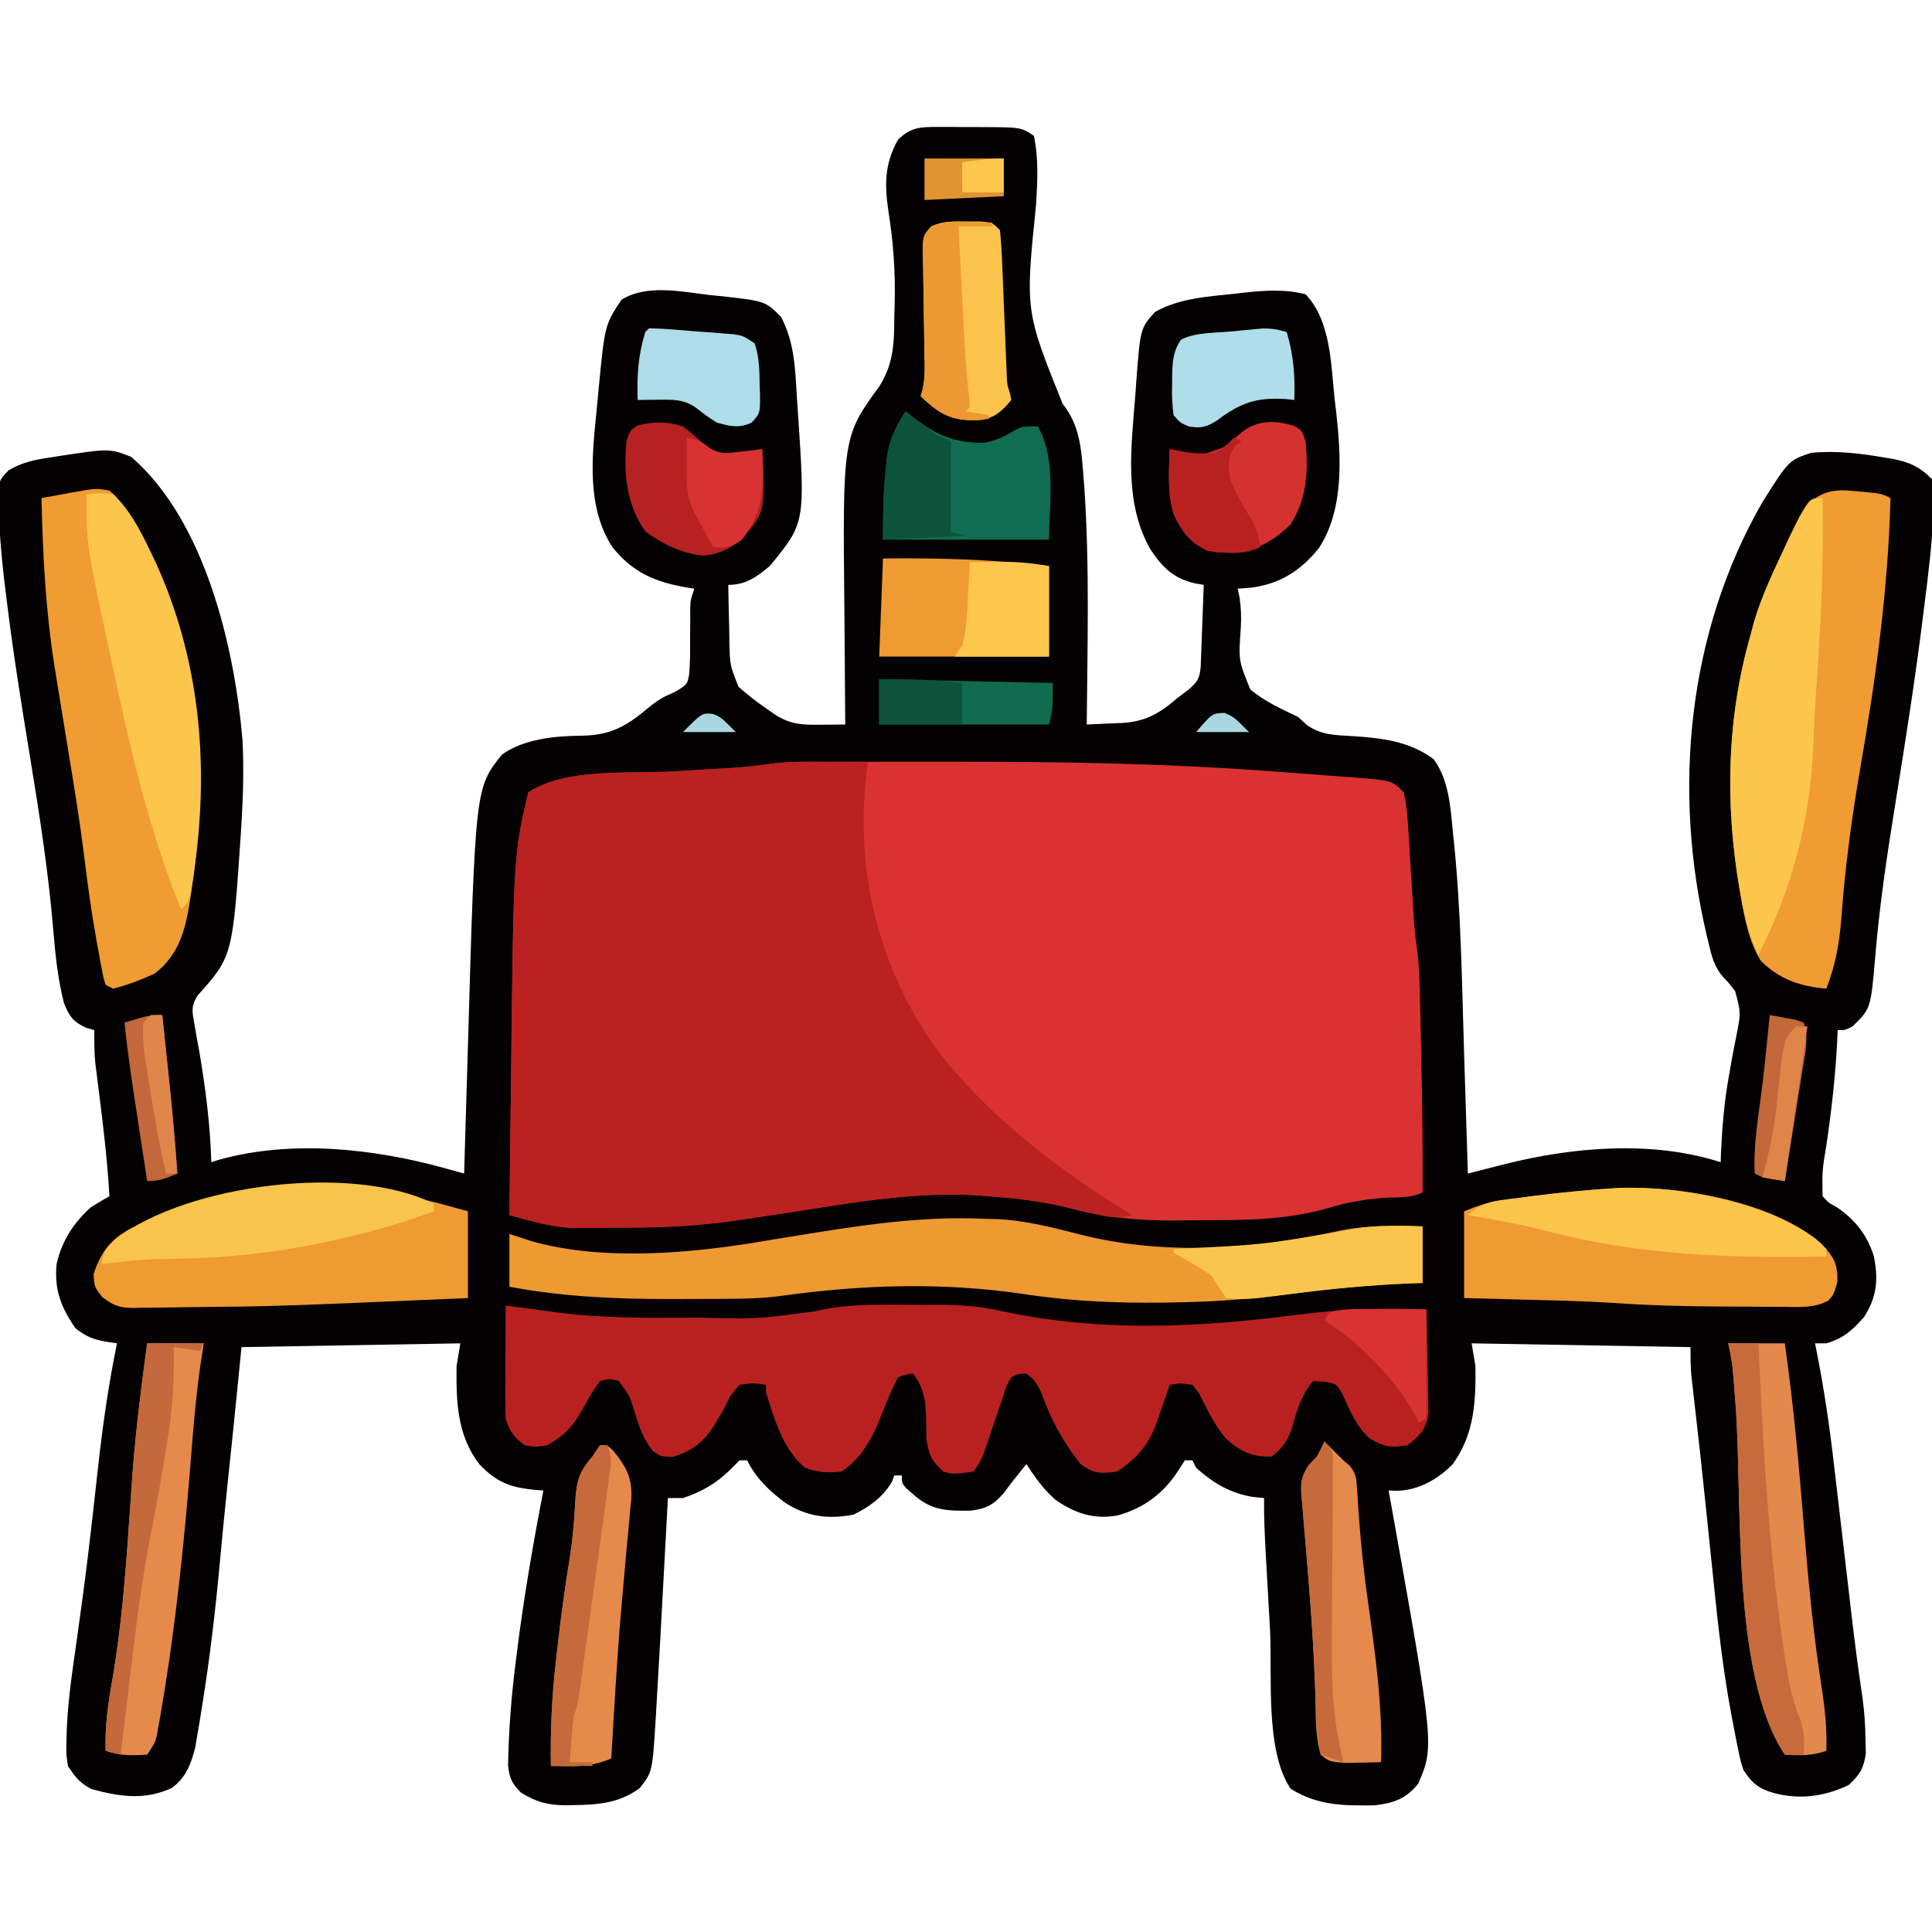 <svg xmlns="http://www.w3.org/2000/svg" width="512" height="512"><path d="M0 0 C1.282 0.001 2.564 0.001 3.885 0.002 C4.881 0.014 4.881 0.014 5.898 0.027 C7.931 0.051 9.962 0.048 11.994 0.041 C21.971 0.096 21.971 0.096 25.371 2.363 C26.636 8.52 26.318 14.435 25.934 20.676 C23.065 48.726 23.065 48.726 32.996 73.426 C37.608 79.13 37.938 85.541 38.496 92.613 C38.581 93.679 38.666 94.744 38.753 95.841 C40.145 116.62 39.534 137.551 39.371 158.363 C41.766 158.271 44.157 158.16 46.551 158.039 C47.223 158.015 47.896 157.991 48.589 157.966 C54.939 157.619 58.671 155.422 63.371 151.363 C64.361 150.621 65.351 149.878 66.371 149.113 C68.773 147.011 69.309 146.104 69.576 142.933 C69.613 141.938 69.65 140.943 69.688 139.918 C69.729 138.842 69.771 137.765 69.814 136.656 C69.873 134.964 69.873 134.964 69.934 133.238 C69.977 132.103 70.02 130.967 70.064 129.797 C70.171 126.986 70.273 124.175 70.371 121.363 C69.607 121.228 68.842 121.093 68.055 120.953 C62.323 119.693 59.212 116.529 56.121 111.738 C49.156 99.266 51.176 84.781 52.246 71.051 C52.325 69.923 52.403 68.796 52.484 67.635 C53.574 53.378 53.574 53.378 57.434 49.051 C63.816 45.385 71.65 44.936 78.871 44.176 C79.661 44.081 80.451 43.986 81.266 43.889 C86.614 43.315 92.12 42.968 97.371 44.363 C104.08 51.417 104.064 62.85 105.059 72.051 C105.201 73.241 105.343 74.432 105.49 75.658 C106.766 87.329 107.614 101.339 100.898 111.617 C96.007 117.668 90.61 121.09 82.871 122.113 C81.139 122.237 81.139 122.237 79.371 122.363 C79.628 123.56 79.628 123.56 79.891 124.781 C80.276 127.654 80.353 129.936 80.195 132.789 C79.582 141.386 79.582 141.386 82.708 149.056 C86.511 152.27 90.912 154.218 95.371 156.363 C96.155 157.075 96.939 157.786 97.746 158.52 C101.537 161.182 105.082 161.159 109.621 161.426 C117.448 161.931 124.863 162.751 131.309 167.551 C135.421 173.158 135.772 180.473 136.434 187.238 C136.551 188.317 136.551 188.317 136.67 189.418 C138.567 207.981 138.791 226.702 139.367 245.34 C139.479 248.961 139.594 252.582 139.709 256.203 C139.932 263.256 140.152 270.31 140.371 277.363 C141.444 277.089 142.517 276.815 143.623 276.532 C145.058 276.168 146.494 275.805 147.93 275.441 C148.634 275.261 149.338 275.081 150.063 274.895 C168.252 270.304 189.279 268.529 207.371 274.363 C207.397 273.522 207.423 272.68 207.449 271.812 C207.762 264.957 208.324 258.336 209.539 251.57 C209.746 250.383 209.952 249.195 210.165 247.972 C210.589 245.595 211.042 243.223 211.526 240.858 C212.735 234.804 212.735 234.804 211.208 229.028 C209.638 226.991 209.638 226.991 207.905 225.139 C205.561 222.425 204.941 219.557 204.121 216.113 C203.887 215.144 203.887 215.144 203.647 214.155 C194.591 175.741 198.554 134.184 218.316 99.629 C225.413 88.349 225.413 88.349 231.371 86.363 C237.919 85.741 244.302 86.493 250.746 87.613 C251.424 87.723 252.101 87.832 252.8 87.944 C257.347 88.803 260.134 90.062 263.371 93.363 C263.93 96.394 263.93 96.394 263.809 99.973 C263.789 100.629 263.769 101.285 263.749 101.96 C263.427 110.22 262.416 118.42 261.371 126.613 C261.211 127.904 261.211 127.904 261.048 129.221 C258.985 145.866 256.388 162.42 253.713 178.976 C251.492 192.725 249.424 206.412 248.294 220.3 C247.136 233.682 247.136 233.682 242.309 238.363 C240.371 239.363 240.371 239.363 238.371 239.363 C238.334 240.263 238.296 241.163 238.258 242.09 C237.781 251.422 236.761 260.579 235.387 269.823 C234.266 276.576 234.266 276.576 234.371 283.363 C235.908 285.082 235.908 285.082 238.059 286.238 C242.97 289.547 246.232 293.65 247.984 299.363 C249.173 305.512 248.778 310.077 245.371 315.363 C242.341 318.872 239.852 321.066 235.371 322.363 C234.381 322.363 233.391 322.363 232.371 322.363 C232.662 323.822 232.662 323.822 232.958 325.31 C234.826 334.867 236.237 344.413 237.344 354.09 C237.514 355.536 237.684 356.981 237.855 358.427 C238.297 362.186 238.734 365.945 239.169 369.705 C239.866 375.724 240.574 381.743 241.281 387.762 C241.523 389.832 241.763 391.902 242.002 393.972 C242.876 401.47 243.853 408.941 244.965 416.408 C245.474 420.115 245.705 423.683 245.746 427.426 C245.774 428.634 245.803 429.841 245.832 431.086 C245.275 435.046 244.242 436.616 241.371 439.363 C234.617 442.678 227.27 443.479 220.121 441.113 C216.729 439.892 215.338 438.369 213.371 435.363 C212.619 433.027 212.619 433.027 212.09 430.418 C211.789 428.947 211.789 428.947 211.482 427.446 C211.28 426.388 211.079 425.329 210.871 424.238 C210.655 423.128 210.44 422.018 210.217 420.874 C207.948 408.772 206.604 396.607 205.371 384.363 C205.124 381.984 204.877 379.605 204.629 377.227 C204.25 373.586 203.873 369.945 203.502 366.304 C202.503 356.503 201.42 346.714 200.285 336.928 C200.165 335.875 200.045 334.823 199.922 333.738 C199.815 332.818 199.709 331.897 199.599 330.949 C199.377 328.429 199.371 325.893 199.371 323.363 C180.231 323.033 161.091 322.703 141.371 322.363 C141.701 324.343 142.031 326.323 142.371 328.363 C142.51 337.822 142.093 346.427 136.371 354.363 C132.463 358.374 127.346 361.278 121.652 361.441 C120.9 361.416 120.147 361.39 119.371 361.363 C119.537 362.287 119.703 363.211 119.874 364.164 C131.494 429.107 131.494 429.107 127.223 439.031 C124.003 443.086 120.706 444.208 115.637 444.797 C114.298 444.82 112.959 444.82 111.621 444.801 C110.921 444.795 110.221 444.79 109.5 444.784 C103.672 444.615 98.354 443.561 93.371 440.363 C86.531 430.103 88.589 410.213 87.938 398.269 C87.745 394.71 87.543 391.152 87.34 387.594 C87.212 385.316 87.084 383.039 86.957 380.762 C86.898 379.705 86.838 378.649 86.777 377.561 C86.52 372.822 86.295 368.111 86.371 363.363 C85.34 363.26 84.309 363.157 83.246 363.051 C77.198 361.978 72.941 359.411 68.371 355.363 C68.041 354.703 67.711 354.043 67.371 353.363 C66.711 353.363 66.051 353.363 65.371 353.363 C64.814 354.23 64.257 355.096 63.684 355.988 C59.753 362.101 54.632 365.971 47.629 367.953 C41.325 369.098 36.526 367.505 31.27 363.973 C28.031 361.228 25.686 357.897 23.371 354.363 C22.794 355.085 22.216 355.807 21.621 356.551 C20.879 357.479 20.136 358.407 19.371 359.363 C18.711 360.25 18.051 361.137 17.371 362.051 C14.663 365.182 12.688 366.206 8.566 366.699 C2.307 366.779 -1.753 366.739 -6.629 362.363 C-7.248 361.827 -7.866 361.291 -8.504 360.738 C-9.629 359.363 -9.629 359.363 -9.629 357.363 C-10.289 357.363 -10.949 357.363 -11.629 357.363 C-11.835 357.92 -12.041 358.477 -12.254 359.051 C-14.71 363.182 -18.166 365.632 -22.379 367.738 C-29.081 369.027 -34.63 368.366 -40.441 364.676 C-44.69 361.555 -48.244 358.134 -50.629 353.363 C-51.289 353.363 -51.949 353.363 -52.629 353.363 C-53.392 354.126 -54.155 354.89 -54.941 355.676 C-58.682 359.417 -62.617 361.693 -67.629 363.363 C-68.949 363.363 -70.269 363.363 -71.629 363.363 C-71.704 364.801 -71.704 364.801 -71.781 366.268 C-72.333 376.8 -72.903 387.331 -73.49 397.861 C-73.58 399.489 -73.67 401.117 -73.76 402.744 C-74 407.079 -74.248 411.414 -74.51 415.748 C-74.627 417.698 -74.735 419.649 -74.843 421.6 C-75.731 435.925 -75.731 435.925 -79.055 440.195 C-84.516 444.247 -90.156 444.664 -96.754 444.738 C-97.435 444.752 -98.116 444.766 -98.817 444.78 C-103.485 444.737 -106.703 443.878 -110.629 441.363 C-112.996 438.946 -113.597 437.646 -113.981 434.243 C-113.83 424.973 -113.124 415.879 -111.941 406.676 C-111.855 405.977 -111.768 405.278 -111.679 404.558 C-109.878 390.059 -107.401 375.708 -104.629 361.363 C-105.229 361.319 -105.83 361.275 -106.448 361.23 C-113.124 360.637 -116.951 359.327 -121.629 354.363 C-127.514 346.667 -127.765 337.688 -127.629 328.363 C-127.299 326.383 -126.969 324.403 -126.629 322.363 C-155.339 322.858 -155.339 322.858 -184.629 323.363 C-185.289 329.963 -185.949 336.563 -186.629 343.363 C-187.232 349.217 -187.839 355.071 -188.454 360.924 C-189.112 367.225 -189.743 373.526 -190.312 379.836 C-191.511 392.921 -193.015 405.897 -195.129 418.863 C-195.33 420.128 -195.532 421.392 -195.74 422.695 C-195.94 423.875 -196.141 425.054 -196.348 426.27 C-196.61 427.821 -196.61 427.821 -196.877 429.404 C-198.008 433.856 -199.331 437.398 -203.066 440.176 C-210.282 443.52 -216.803 442.526 -224.297 440.508 C-227.432 438.969 -228.709 437.276 -230.629 434.363 C-231.096 431.2 -231.096 431.2 -231.016 427.629 C-230.994 426.65 -230.994 426.65 -230.972 425.651 C-230.737 418.527 -229.794 411.494 -228.778 404.447 C-228.184 400.331 -227.624 396.21 -227.062 392.09 C-226.944 391.227 -226.826 390.364 -226.704 389.474 C-225.819 382.954 -225.032 376.425 -224.289 369.887 C-224.181 368.933 -224.072 367.98 -223.96 366.997 C-223.537 363.258 -223.117 359.519 -222.707 355.779 C-221.475 344.527 -219.904 333.455 -217.629 322.363 C-219.033 322.151 -219.033 322.151 -220.465 321.934 C-223.985 321.299 -225.824 320.578 -228.629 318.363 C-232.488 312.781 -234.276 308.153 -233.629 301.363 C-232.272 295.302 -229.209 290.532 -224.629 286.363 C-222.985 285.327 -221.322 284.319 -219.629 283.363 C-220.194 273.562 -221.371 263.858 -222.613 254.123 C-222.743 253.08 -222.873 252.036 -223.008 250.961 C-223.127 250.028 -223.246 249.095 -223.369 248.133 C-223.645 245.195 -223.672 242.313 -223.629 239.363 C-224.392 239.136 -225.155 238.91 -225.941 238.676 C-229.388 236.992 -230.091 235.878 -231.629 232.363 C-233.244 226.099 -233.935 219.793 -234.465 213.36 C-235.737 197.978 -238.055 182.837 -240.566 167.613 C-242.997 152.827 -245.361 138.057 -247.129 123.176 C-247.289 121.874 -247.448 120.571 -247.613 119.229 C-248.331 112.896 -248.838 106.558 -249.035 100.188 C-249.08 98.975 -249.124 97.763 -249.17 96.514 C-248.629 93.363 -248.629 93.363 -246.344 91.002 C-242.847 88.891 -239.421 88.209 -235.441 87.613 C-234.688 87.493 -233.934 87.372 -233.157 87.248 C-219.647 85.197 -219.647 85.197 -213.879 87.426 C-194.191 104.38 -186.385 138.225 -184.343 162.801 C-184.004 170.009 -184.184 177.164 -184.629 184.363 C-184.681 185.237 -184.733 186.111 -184.787 187.011 C-186.988 219.802 -186.988 219.802 -196.284 230.218 C-198.096 233.109 -197.69 234.558 -197.082 237.879 C-196.897 238.959 -196.711 240.038 -196.521 241.151 C-196.309 242.293 -196.097 243.436 -195.879 244.613 C-194.176 254.567 -192.934 264.268 -192.629 274.363 C-191.957 274.147 -191.286 273.93 -190.594 273.707 C-171.476 268.379 -149.77 270.688 -130.839 275.923 C-129.86 276.192 -128.881 276.462 -127.872 276.74 C-127.132 276.946 -126.392 277.152 -125.629 277.363 C-125.608 276.649 -125.588 275.934 -125.566 275.198 C-125.367 268.319 -125.162 261.441 -124.95 254.563 C-124.842 251.03 -124.736 247.498 -124.634 243.965 C-122.656 175.147 -122.656 175.147 -115.629 166.363 C-109.876 162.192 -101.578 161.399 -94.605 161.336 C-86.671 161.242 -82.551 158.78 -76.516 153.688 C-74.077 151.724 -72.594 150.922 -69.828 149.762 C-66.482 147.765 -66.482 147.765 -65.996 145.037 C-65.748 142.105 -65.708 139.243 -65.754 136.301 C-65.739 134.31 -65.72 132.319 -65.699 130.328 C-65.707 129.448 -65.715 128.567 -65.723 127.66 C-65.629 125.363 -65.629 125.363 -64.629 122.363 C-65.27 122.265 -65.91 122.167 -66.57 122.066 C-74.949 120.618 -80.918 118.15 -86.344 111.336 C-93.134 100.913 -91.804 87.61 -90.587 75.838 C-90.379 73.801 -90.192 71.764 -90.008 69.725 C-88.359 52.509 -88.359 52.509 -83.941 45.801 C-77.177 41.596 -67.974 43.681 -60.504 44.551 C-58.773 44.722 -58.773 44.722 -57.008 44.896 C-45.818 46.168 -45.818 46.168 -41.629 50.363 C-38.059 57.132 -37.892 64.201 -37.441 71.738 C-37.36 72.906 -37.278 74.074 -37.193 75.277 C-35.217 104.912 -35.217 104.912 -44.629 116.363 C-48.113 119.288 -51.013 121.363 -55.629 121.363 C-55.577 125.26 -55.482 129.155 -55.379 133.051 C-55.365 134.154 -55.351 135.256 -55.336 136.393 C-55.198 142.673 -55.198 142.673 -52.898 148.398 C-50.525 150.453 -48.162 152.344 -45.566 154.113 C-44.709 154.706 -43.852 155.299 -42.969 155.91 C-38.876 158.452 -35.667 158.473 -30.941 158.426 C-29.762 158.417 -28.582 158.408 -27.367 158.398 C-26.464 158.387 -25.56 158.375 -24.629 158.363 C-24.639 157.4 -24.639 157.4 -24.649 156.417 C-24.716 149.617 -24.761 142.818 -24.794 136.018 C-24.809 133.494 -24.829 130.97 -24.855 128.446 C-25.324 82.135 -25.324 82.135 -15.504 68.613 C-11.802 62.647 -11.666 57.258 -11.629 50.363 C-11.593 48.991 -11.555 47.618 -11.516 46.246 C-11.344 38.141 -11.894 30.479 -13.172 22.453 C-14.237 15.251 -14.233 9.799 -10.629 3.363 C-7.277 0.056 -4.608 -0.012 0 0 Z " fill="#030101" transform="translate(248.629,33.637)"></path><path d="M0 0 C0.712 -0.002 1.424 -0.004 2.157 -0.005 C4.508 -0.01 6.859 -0.007 9.209 -0.003 C10.875 -0.004 12.541 -0.005 14.207 -0.006 C17.713 -0.008 21.219 -0.006 24.726 -0.001 C29.12 0.005 33.515 0.001 37.909 -0.004 C67.165 -0.038 96.323 0.443 125.504 2.749 C128.867 3.012 132.231 3.252 135.596 3.493 C137.763 3.659 139.929 3.827 142.096 3.997 C143.088 4.065 144.081 4.134 145.104 4.205 C154.583 4.994 154.583 4.994 157.651 8.129 C158.305 11.072 158.623 13.515 158.76 16.489 C158.846 17.723 158.846 17.723 158.933 18.982 C159.111 21.613 159.257 24.246 159.401 26.879 C159.566 29.498 159.738 32.116 159.911 34.734 C160.016 36.362 160.115 37.991 160.208 39.62 C160.405 42.98 160.668 46.245 161.167 49.578 C161.77 54.009 161.882 58.374 161.967 62.84 C161.988 63.767 162.009 64.693 162.03 65.648 C162.073 67.606 162.114 69.564 162.153 71.522 C162.212 74.461 162.278 77.398 162.344 80.336 C162.59 91.602 162.71 102.861 162.651 114.129 C159.725 115.592 156.972 115.365 153.713 115.504 C148.038 115.808 142.893 116.675 137.457 118.33 C126.822 121.361 116.132 121.502 105.162 121.5 C102.485 121.504 99.81 121.541 97.133 121.579 C87.133 121.643 78.087 120.779 68.437 118.113 C61.598 116.336 54.685 115.624 47.651 115.129 C46.92 115.072 46.19 115.015 45.438 114.956 C28.005 113.771 10.797 116.993 -6.373 119.622 C-9.698 120.128 -13.023 120.631 -16.349 121.129 C-17.065 121.237 -17.78 121.345 -18.517 121.456 C-28.329 122.906 -37.952 123.474 -47.851 123.445 C-50.113 123.442 -52.373 123.466 -54.635 123.491 C-56.118 123.493 -57.601 123.494 -59.084 123.493 C-61.036 123.497 -61.036 123.497 -63.028 123.502 C-68.622 123.249 -73.977 121.61 -79.349 120.129 C-79.263 112.32 -79.168 104.511 -79.062 96.702 C-79.013 93.072 -78.967 89.442 -78.927 85.812 C-78.263 24.873 -78.263 24.873 -74.349 8.129 C-64.482 1.551 -47.428 3.24 -35.974 2.567 C-32.835 2.379 -29.697 2.189 -26.558 1.996 C-24.617 1.877 -22.676 1.761 -20.735 1.649 C-19.853 1.595 -18.971 1.542 -18.063 1.487 C-17.295 1.442 -16.527 1.396 -15.736 1.35 C-13.264 1.156 -13.264 1.156 -10.514 0.615 C-6.965 0.07 -3.591 0.002 0 0 Z " fill="#DA3232" transform="translate(214.349,201.871)"></path><path d="M0 0 C1.018 0.003 2.037 0.006 3.086 0.01 C4.133 0.018 5.179 0.027 6.258 0.035 C7.328 0.04 8.398 0.044 9.5 0.049 C12.128 0.061 14.755 0.077 17.383 0.098 C17.223 1.403 17.063 2.709 16.898 4.055 C13.944 30.863 21.171 57.821 37.941 79.16 C52.038 96.122 68.689 108.567 87.383 120.098 C83.13 121.397 79.882 120.409 75.695 119.285 C66.949 117.109 58.372 115.729 49.383 115.098 C48.653 115.04 47.922 114.983 47.17 114.924 C29.737 113.74 12.53 116.961 -4.641 119.59 C-7.966 120.096 -11.291 120.599 -14.617 121.098 C-15.332 121.205 -16.048 121.313 -16.784 121.424 C-26.597 122.874 -36.22 123.442 -46.119 123.413 C-48.38 123.41 -50.641 123.434 -52.902 123.459 C-54.385 123.461 -55.868 123.462 -57.352 123.461 C-59.304 123.465 -59.304 123.465 -61.296 123.47 C-66.889 123.217 -72.245 121.578 -77.617 120.098 C-77.531 112.288 -77.436 104.479 -77.33 96.67 C-77.281 93.04 -77.234 89.41 -77.195 85.78 C-76.531 24.841 -76.531 24.841 -72.617 8.098 C-62.75 1.52 -45.696 3.208 -34.242 2.535 C-31.103 2.347 -27.964 2.158 -24.826 1.964 C-22.885 1.845 -20.944 1.729 -19.003 1.617 C-12.627 1.23 -6.382 -0.036 0 0 Z " fill="#BB2121" transform="translate(212.617,201.902)"></path><path d="M0 0 C3.848 0.47 7.685 0.953 11.519 1.529 C21.993 3.037 32.292 3.277 42.865 3.206 C45.694 3.187 48.524 3.185 51.354 3.186 C66.783 3.563 66.783 3.563 81.97 1.5 C91.124 -0.755 101.319 -0.182 110.688 -0.188 C112.405 -0.206 112.405 -0.206 114.158 -0.225 C120.152 -0.235 125.664 0.133 131.508 1.459 C157.331 7.068 183.743 5.833 209.712 2.432 C221.184 0.953 232.442 0.551 244 1 C244.124 5.323 244.215 9.645 244.275 13.97 C244.3 15.44 244.334 16.909 244.377 18.378 C244.438 20.496 244.466 22.612 244.488 24.73 C244.514 26.003 244.541 27.276 244.568 28.587 C243.849 32.908 242.417 34.346 239 37 C234.678 37.786 232.719 37.426 228.938 35.188 C225.392 31.943 223.63 27.652 221.688 23.328 C220.142 20.676 220.142 20.676 216.812 20.172 C215.42 20.087 215.42 20.087 214 20 C210.624 23.979 209.586 28.185 208.16 33.125 C206.887 36.281 205.666 37.905 203 40 C197.712 40.2 194.534 38.54 190.754 35.098 C187.815 31.583 185.873 27.517 183.871 23.414 C183.254 22.617 182.636 21.821 182 21 C178.855 20.53 178.855 20.53 176 21 C175.625 22.097 175.25 23.194 174.863 24.324 C174.347 25.779 173.83 27.233 173.312 28.688 C173.068 29.409 172.824 30.13 172.572 30.873 C170.39 36.922 167.412 40.392 162 44 C157.789 44.546 155.8 44.61 152.375 42 C147.699 36.093 144.515 30.31 141.992 23.199 C140.929 20.842 140.123 19.488 138 18 C135.963 18.022 135.963 18.022 134 19 C132.738 21.127 132.738 21.127 131.93 23.805 C131.421 25.268 131.421 25.268 130.902 26.762 C130.394 28.303 130.394 28.303 129.875 29.875 C129.188 31.894 128.498 33.913 127.805 35.93 C127.505 36.829 127.206 37.729 126.898 38.656 C126 41 126 41 124 44 C118.482 44.712 118.482 44.712 116 44 C112.854 41.125 112.058 39.442 111.496 35.188 C111.458 33.792 111.439 32.396 111.438 31 C111.405 25.908 111.117 22.233 108 18 C106.045 18.245 106.045 18.245 104 19 C102.671 21.552 101.588 23.955 100.562 26.625 C97.913 33.395 95.258 39.828 89 44 C85.348 44.338 82.737 44.291 79.312 42.938 C73.469 38.042 71.206 30.074 69 23 C69 22.34 69 21.68 69 21 C65.671 20.483 65.671 20.483 62 21 C59.622 23.664 59.622 23.664 57.938 27.188 C54.319 33.675 51.814 37.882 44.375 40.062 C41 40 41 40 38.953 38.441 C36.527 35.409 35.568 32.563 34.375 28.875 C32.939 23.981 32.939 23.981 30 20 C27.584 19.312 27.584 19.312 25 20 C23.425 22.1 22.258 23.949 21.062 26.25 C18.319 31.321 16.103 34.208 11 37 C7.875 37.5 7.875 37.5 5 37 C2.152 34.768 1.15 33.45 0 30 C-0.084 27.716 -0.107 25.43 -0.098 23.145 C-0.096 22.483 -0.095 21.821 -0.093 21.14 C-0.088 19.031 -0.075 16.922 -0.062 14.812 C-0.057 13.381 -0.053 11.949 -0.049 10.518 C-0.038 7.012 -0.021 3.506 0 0 Z " fill="#B92121" transform="translate(134,346)"></path><path d="M0 0 C0.724 0.062 1.448 0.124 2.193 0.188 C7.408 0.673 7.408 0.673 9.812 1.875 C9.19 26.045 5.957 49.446 1.84 73.232 C-0.452 86.524 -2.227 99.742 -3.213 113.196 C-3.735 119.913 -4.743 125.583 -7.188 131.875 C-14.028 131.305 -19.629 129.433 -24.562 124.5 C-27.75 119.351 -28.733 113.648 -29.75 107.75 C-29.876 107.067 -30.001 106.384 -30.131 105.68 C-34.118 82.965 -33.588 60.009 -27.188 37.875 C-26.9 36.79 -26.613 35.704 -26.316 34.586 C-24.31 27.77 -21.236 21.369 -18.25 14.938 C-17.831 14.024 -17.412 13.111 -16.98 12.17 C-12.961 3.747 -10.073 -1.203 0 0 Z " fill="#F19B33" transform="translate(491.188,130.125)"></path><path d="M0 0 C5.057 4.39 8.113 10.355 10.938 16.312 C11.363 17.205 11.788 18.097 12.226 19.016 C24.466 45.921 26.156 73.832 22.188 102.75 C22.022 103.968 21.857 105.186 21.687 106.442 C20.417 114.963 19.177 122.467 12 128 C8.42 129.632 4.823 131.052 1 132 C0.34 131.67 -0.32 131.34 -1 131 C-1.547 129.324 -1.547 129.324 -1.965 127.117 C-2.123 126.293 -2.282 125.468 -2.445 124.619 C-2.607 123.714 -2.77 122.808 -2.938 121.875 C-3.113 120.926 -3.288 119.976 -3.469 118.998 C-4.799 111.598 -5.804 104.18 -6.715 96.719 C-7.798 88.069 -9.18 79.479 -10.598 70.88 C-11.744 63.922 -12.873 56.961 -14 50 C-14.181 48.881 -14.363 47.762 -14.549 46.608 C-16.907 31.764 -17.674 17.02 -18 2 C-16.246 1.678 -14.492 1.356 -12.738 1.035 C-11.762 0.856 -10.785 0.677 -9.779 0.492 C-3.507 -0.619 -3.507 -0.619 0 0 Z " fill="#F19B33" transform="translate(29,130)"></path><path d="M0 0 C1.018 0.021 2.037 0.041 3.086 0.062 C10.713 0.404 17.986 2.293 25.353 4.184 C45.717 9.357 68.464 8.397 88.922 4.199 C90.281 3.923 91.64 3.648 93 3.375 C93.656 3.242 94.312 3.109 94.987 2.972 C102.046 1.638 108.828 1.793 116 2 C116 6.95 116 11.9 116 17 C114.918 17.037 113.837 17.075 112.723 17.113 C103.188 17.501 93.781 18.305 84.312 19.5 C74.866 20.675 65.524 21.739 56 22 C54.461 22.049 54.461 22.049 52.891 22.099 C38.603 22.495 24.899 22.126 10.75 20 C-11.166 16.713 -32.775 17.42 -54.679 20.521 C-59.321 21.099 -63.924 21.179 -68.598 21.203 C-69.502 21.21 -70.406 21.217 -71.338 21.224 C-74.246 21.241 -77.154 21.247 -80.062 21.25 C-81.047 21.252 -82.032 21.255 -83.047 21.257 C-97.589 21.27 -111.671 20.699 -126 18 C-126 13.38 -126 8.76 -126 4 C-123.979 4.66 -121.957 5.32 -119.875 6 C-100.719 11.35 -76.797 9.083 -57.375 5.688 C-55.758 5.423 -54.141 5.16 -52.523 4.898 C-51.652 4.756 -50.78 4.614 -49.882 4.468 C-33.184 1.757 -16.946 -0.802 0 0 Z " fill="#EE9932" transform="translate(261,323)"></path><path d="M0 0 C1.704 0.176 1.704 0.176 3.443 0.356 C5.103 0.545 5.103 0.545 6.797 0.738 C7.775 0.848 8.753 0.958 9.761 1.072 C14.663 1.937 19.448 3.378 24.25 4.688 C24.25 12.277 24.25 19.867 24.25 27.688 C-26.855 29.89 -26.855 29.89 -49.605 30.097 C-51.361 30.116 -53.117 30.143 -54.872 30.179 C-57.301 30.226 -59.727 30.241 -62.156 30.246 C-63.21 30.275 -63.21 30.275 -64.286 30.305 C-68.097 30.27 -69.676 29.746 -72.713 27.364 C-74.75 24.688 -74.75 24.688 -74.938 21.312 C-73.081 15.644 -70.533 12.216 -65.246 9.312 C-62.119 7.951 -58.978 6.792 -55.75 5.688 C-54.792 5.359 -54.792 5.359 -53.815 5.023 C-35.375 -1.231 -19.294 -2.045 0 0 Z " fill="#F09A33" transform="translate(99.75,316.312)"></path><path d="M0 0 C16.198 -0.554 40.896 3.703 53.449 14.766 C56.72 18.225 57.822 19.97 57.738 24.82 C56.801 28.195 56.801 28.195 55.319 29.886 C51.473 31.886 47.838 31.584 43.566 31.523 C42.656 31.522 41.745 31.52 40.806 31.518 C38.873 31.511 36.94 31.497 35.006 31.477 C32.103 31.446 29.2 31.436 26.297 31.43 C16.747 31.39 7.272 31.118 -2.255 30.445 C-9.728 29.972 -17.214 29.824 -24.699 29.633 C-26.313 29.589 -27.926 29.546 -29.539 29.502 C-33.426 29.396 -37.312 29.296 -41.199 29.195 C-41.199 21.605 -41.199 14.015 -41.199 6.195 C-37.564 4.741 -35.236 3.897 -31.539 3.379 C-30.669 3.255 -29.799 3.131 -28.903 3.003 C-27.99 2.881 -27.077 2.759 -26.137 2.633 C-24.722 2.439 -24.722 2.439 -23.279 2.241 C-15.519 1.197 -7.813 0.477 0 0 Z " fill="#F09A33" transform="translate(429.199,314.805)"></path><path d="M0 0 C0.28 16.031 -0.318 31.867 -1.496 47.855 C-1.954 54.089 -2.254 60.318 -2.5 66.562 C-3.363 85.7 -8.248 103.88 -17 121 C-19.364 115.949 -20.733 111.304 -21.625 105.812 C-21.746 105.134 -21.867 104.455 -21.992 103.756 C-25.862 81.021 -25.404 58.145 -19 36 C-18.713 34.915 -18.425 33.829 -18.129 32.711 C-16.105 25.836 -12.975 19.411 -9.938 12.938 C-9.502 12.007 -9.066 11.077 -8.616 10.119 C-8.195 9.243 -7.774 8.367 -7.34 7.465 C-6.962 6.677 -6.584 5.889 -6.195 5.078 C-3.275 0 -3.275 0 0 0 Z " fill="#FCC64D" transform="translate(483,132)"></path><path d="M0 0 C3.188 -0.375 3.188 -0.375 7 0 C11.45 4.471 14.165 9.596 16.875 15.25 C17.52 16.595 17.52 16.595 18.177 17.967 C29.892 43.572 32.412 70.871 28.625 98.562 C28.499 99.489 28.373 100.416 28.243 101.371 C27.275 107.725 27.275 107.725 25 110 C16.43 88.935 11.43 67.053 6.688 44.875 C6.469 43.858 6.25 42.841 6.025 41.792 C-0.183 12.801 -0.183 12.801 0 0 Z " fill="#FCC64C" transform="translate(23,131)"></path><path d="M0 0 C4.95 0 9.9 0 15 0 C17.396 16.715 18.828 33.461 20.188 50.284 C21.309 64.055 22.671 77.717 24.781 91.374 C25.646 97.001 26.192 102.305 26 108 C22.043 109.319 19.177 109.265 15 109 C0.628 87.443 3.904 41.073 1.9 15.65 C1.845 14.963 1.791 14.275 1.734 13.568 C1.589 11.739 1.449 9.911 1.31 8.082 C1.016 4.661 1.016 4.661 0 0 Z " fill="#E4894C" transform="translate(458,356)"></path><path d="M0 0 C4.95 0 9.9 0 15 0 C14.698 1.975 14.397 3.95 14.086 5.984 C13.038 13.327 12.371 20.677 11.796 28.071 C10 50.939 7.72 73.813 3.875 96.438 C3.717 97.379 3.558 98.32 3.395 99.29 C3.241 100.142 3.088 100.994 2.93 101.871 C2.798 102.603 2.666 103.334 2.531 104.088 C2 106 2 106 0 109 C-4.177 109.265 -7.043 109.319 -11 108 C-11.238 101.317 -10.298 95.167 -9.129 88.598 C-6.933 75.58 -5.827 62.6 -4.938 49.438 C-4.642 45.165 -4.339 40.893 -4.027 36.621 C-3.952 35.587 -3.876 34.553 -3.799 33.488 C-2.937 22.275 -1.504 11.142 0 0 Z " fill="#E68A4C" transform="translate(39,356)"></path><path d="M0 0 C1.667 1.667 3.333 3.333 5 5 C5.538 5.457 6.075 5.913 6.629 6.384 C8.413 8.487 8.459 9.816 8.625 12.551 C8.723 13.923 8.723 13.923 8.822 15.323 C8.881 16.31 8.94 17.296 9 18.312 C9.581 26.341 10.352 34.283 11.5 42.25 C13.518 56.488 15.466 70.589 15 85 C13.084 85.054 11.167 85.093 9.25 85.125 C8.183 85.148 7.115 85.171 6.016 85.195 C1.312 84.891 1.312 84.891 -1 83 C-2.567 77.682 -2.262 71.768 -2.438 66.25 C-2.761 57.355 -3.287 48.497 -4 39.625 C-4.085 38.541 -4.169 37.457 -4.256 36.34 C-4.642 31.402 -5.047 26.468 -5.492 21.535 C-5.621 19.919 -5.748 18.303 -5.875 16.688 C-5.948 15.971 -6.022 15.254 -6.098 14.516 C-6.36 10.878 -6.155 9.229 -4.086 6.164 C-3.053 5.093 -3.053 5.093 -2 4 C-1.291 2.689 -0.605 1.362 0 0 Z " fill="#E5894C" transform="translate(351,382)"></path><path d="M0 0 C2 0 2 0 3.508 1.431 C7.112 5.893 8.685 8.881 8.274 14.642 C8.183 15.44 8.093 16.239 8 17.062 C7.93 17.93 7.859 18.797 7.787 19.69 C7.555 22.464 7.279 25.231 7 28 C6.842 29.764 6.687 31.528 6.535 33.293 C6.298 36.041 6.059 38.789 5.807 41.536 C4.56 55.333 3.816 69.172 3 83 C-1.773 85.033 -5.443 85.182 -10.589 85.058 C-11.384 85.039 -12.18 85.02 -13 85 C-13.166 75.687 -12.753 66.625 -11.688 57.375 C-11.554 56.164 -11.42 54.954 -11.282 53.707 C-10.371 45.674 -9.275 37.684 -7.983 29.704 C-7.208 24.824 -6.784 20.061 -6.562 15.125 C-6.261 9.778 -5.56 6.991 -2 3 C-1.34 2.01 -0.68 1.02 0 0 Z " fill="#E68A4C" transform="translate(159,383)"></path><path d="M0 0 C0.762 0.615 0.762 0.615 1.539 1.242 C7.712 6.074 12.756 8.47 20.691 8.336 C23.936 7.864 26.391 6.557 29.176 4.875 C31 4 31 4 35 4 C40.09 12.483 38 25.222 38 34 C23.48 34 8.96 34 -6 34 C-6 27.634 -5.948 21.593 -5.25 15.312 C-5.188 14.605 -5.126 13.898 -5.062 13.17 C-4.481 7.916 -2.864 4.442 0 0 Z " fill="#116D51" transform="translate(240,109)"></path><path d="M0 0 C14.927 -0.174 29.183 0.257 44 2 C44 9.92 44 17.84 44 26 C29.15 26 14.3 26 -1 26 C-0.67 17.42 -0.34 8.84 0 0 Z " fill="#F09A33" transform="translate(234,148)"></path><path d="M0 0 C16.229 -0.555 38.521 3.769 51.926 13.445 C52.875 14.353 53.823 15.26 54.801 16.195 C54.801 16.855 54.801 17.515 54.801 18.195 C29.152 18.582 5.508 17.979 -19.422 11.402 C-26.274 9.621 -33.226 8.393 -40.199 7.195 C-37.35 4.798 -35.321 3.769 -31.637 3.281 C-30.763 3.16 -29.89 3.04 -28.99 2.915 C-28.069 2.801 -27.148 2.688 -26.199 2.57 C-25.252 2.446 -24.304 2.321 -23.328 2.192 C-15.553 1.189 -7.822 0.478 0 0 Z " fill="#FBC54C" transform="translate(429.199,314.805)"></path><path d="M0 0 C1.24 0.004 2.48 0.008 3.758 0.012 C6.875 0.312 6.875 0.312 8.875 2.312 C9.18 5.343 9.367 8.297 9.473 11.336 C9.512 12.234 9.551 13.131 9.591 14.056 C9.716 16.933 9.827 19.81 9.938 22.688 C10.053 25.558 10.171 28.427 10.294 31.297 C10.37 33.084 10.442 34.872 10.508 36.66 C10.542 37.474 10.575 38.288 10.61 39.126 C10.637 39.84 10.664 40.553 10.692 41.288 C10.812 43.356 10.812 43.356 11.505 45.437 C11.627 46.056 11.749 46.675 11.875 47.312 C9.493 50.187 7.528 52.07 3.773 52.621 C-2.605 52.947 -5.869 51.772 -10.727 47.625 C-11.188 47.192 -11.65 46.759 -12.125 46.312 C-11.961 45.735 -11.797 45.157 -11.628 44.562 C-10.811 40.909 -11.088 37.217 -11.168 33.496 C-11.19 31.745 -11.212 29.995 -11.232 28.244 C-11.27 25.49 -11.313 22.736 -11.372 19.982 C-11.426 17.32 -11.455 14.658 -11.48 11.996 C-11.504 11.171 -11.528 10.346 -11.553 9.496 C-11.579 3.819 -11.579 3.819 -9.314 1.292 C-6.152 -0.123 -3.447 -0.047 0 0 Z " fill="#FAC44C" transform="translate(256.125,58.688)"></path><path d="M0 0 C0 0.66 0 1.32 0 2 C-8.728 5.24 -17.467 7.708 -26.562 9.688 C-27.482 9.889 -28.402 10.091 -29.35 10.3 C-41.862 12.943 -54.155 14.289 -66.938 14.562 C-77.517 14.737 -77.517 14.737 -88 16 C-87.765 12.824 -86.825 11.82 -84.562 9.5 C-65.372 -5.311 -21.433 -10.716 0 0 Z " fill="#F9C44B" transform="translate(115,319)"></path><path d="M0 0 C2.16 1.668 2.16 1.668 4.312 3.625 C7.146 6.092 8.439 6.959 12.234 7.238 C15.204 6.97 18.078 6.588 21 6 C21.682 22.559 21.682 22.559 16.523 28.781 C13.174 32.023 9.992 33.972 5.18 34.234 C-0.512 33.622 -5.352 31.192 -9.938 27.875 C-15.028 20.779 -15.738 12.526 -15 4 C-14 1 -14 1 -12 -0.25 C-7.74 -1.315 -4.208 -1.347 0 0 Z " fill="#B62121" transform="translate(181,113)"></path><path d="M0 0 C2.188 1.188 2.188 1.188 3.188 4.188 C3.918 12.051 3.55 19.403 -0.812 26.188 C-6.74 31.939 -11.571 33.678 -19.758 33.59 C-23.748 33.064 -25.733 31.888 -28.477 29.004 C-33.637 21.988 -33.16 14.63 -32.812 6.188 C-31.676 6.42 -31.676 6.42 -30.516 6.656 C-24.259 7.939 -24.259 7.939 -18.469 5.66 C-16.896 4.411 -15.347 3.131 -13.828 1.816 C-9.62 -1.584 -5.025 -1.452 0 0 Z " fill="#D53131" transform="translate(342.812,112.812)"></path><path d="M0 0 C0 4.95 0 9.9 0 15 C-1.082 15.037 -2.163 15.075 -3.277 15.113 C-14.055 15.553 -24.675 16.568 -35.369 17.984 C-46.435 19.418 -46.435 19.418 -52 19 C-53.397 17.044 -54.719 15.034 -56 13 C-58.574 11.223 -61.214 9.707 -63.953 8.199 C-64.629 7.803 -65.304 7.408 -66 7 C-66 6.67 -66 6.34 -66 6 C-64.748 5.941 -64.748 5.941 -63.472 5.88 C-42.405 4.849 -42.405 4.849 -21.639 1.33 C-14.282 -0.315 -7.529 -0.301 0 0 Z " fill="#FAC54C" transform="translate(377,325)"></path><path d="M0 0 C4.134 0.067 8.255 0.479 12.375 0.812 C13.538 0.896 14.7 0.979 15.898 1.064 C17.012 1.153 18.126 1.241 19.273 1.332 C20.299 1.412 21.324 1.491 22.38 1.573 C25 2 25 2 28 4 C29.23 7.69 29.261 11.154 29.312 15 C29.342 15.724 29.371 16.449 29.4 17.195 C29.464 22.488 29.464 22.488 27.188 25 C23.749 26.572 21.61 25.979 18 25 C16.075 23.83 14.333 22.567 12.578 21.156 C9.302 18.756 6.215 18.892 2.312 18.938 C1.319 18.947 0.325 18.956 -0.699 18.965 C-1.458 18.976 -2.218 18.988 -3 19 C-3.236 12.608 -2.894 7.129 -1 1 C-0.67 0.67 -0.34 0.34 0 0 Z " fill="#AEDCE8" transform="translate(172,87)"></path><path d="M0 0 C1.823 6.154 2.236 11.596 2 18 C1.261 17.919 0.523 17.838 -0.238 17.754 C-8.074 17.266 -12.288 18.725 -18.527 23.469 C-21.381 25.236 -22.708 25.55 -26 25 C-28.289 23.996 -28.289 23.996 -30 22 C-30.353 19.202 -30.47 16.846 -30.375 14.062 C-30.374 13.346 -30.372 12.63 -30.371 11.893 C-30.309 8.163 -30.192 5.101 -28 2 C-24.115 0.058 -19.405 0.261 -15.125 -0.125 C-13.615 -0.274 -13.615 -0.274 -12.074 -0.426 C-11.104 -0.515 -10.133 -0.604 -9.133 -0.695 C-8.245 -0.778 -7.357 -0.861 -6.442 -0.946 C-4.073 -0.998 -2.253 -0.696 0 0 Z " fill="#AFDDE9" transform="translate(341,88)"></path><path d="M0 0 C2.64 0 5.28 0 8 0 C8.045 0.953 8.09 1.907 8.136 2.889 C9.415 29.686 10.879 56.459 15 83 C15.231 84.504 15.231 84.504 15.466 86.038 C16.182 90.35 17.023 94.358 18.613 98.438 C20.16 102.41 20.262 104.815 20 109 C17.625 109.188 17.625 109.188 15 109 C0.628 87.443 3.904 41.073 1.9 15.65 C1.845 14.963 1.791 14.275 1.734 13.568 C1.589 11.739 1.449 9.911 1.31 8.082 C1.033 5.328 0.6 2.7 0 0 Z " fill="#C86B3C" transform="translate(458,356)"></path><path d="M0 0 C4.95 0 9.9 0 15 0 C14.67 0.66 14.34 1.32 14 2 C11.69 1.67 9.38 1.34 7 1 C7.02 1.793 7.041 2.587 7.062 3.404 C7.175 11.29 6.547 18.73 5.25 26.5 C5.07 27.625 4.891 28.75 4.705 29.909 C3.576 36.862 2.302 43.778 0.938 50.688 C-1.241 61.729 -2.661 72.83 -4 84 C-4.284 86.337 -4.568 88.674 -4.852 91.012 C-5.577 97.007 -6.292 103.003 -7 109 C-8.32 108.67 -9.64 108.34 -11 108 C-11.238 101.317 -10.298 95.167 -9.129 88.598 C-6.933 75.58 -5.827 62.6 -4.938 49.438 C-4.642 45.165 -4.339 40.893 -4.027 36.621 C-3.952 35.587 -3.876 34.553 -3.799 33.488 C-2.937 22.275 -1.504 11.142 0 0 Z " fill="#C4693B" transform="translate(39,356)"></path><path d="M0 0 C2.375 -0.027 4.75 -0.047 7.125 -0.062 C8.123 -0.075 8.123 -0.075 9.141 -0.088 C13.304 -0.108 16.831 0.305 21 1 C21 8.92 21 16.84 21 25 C12.75 25 4.5 25 -4 25 C-3.01 23.515 -3.01 23.515 -2 22 C-0.756 17.492 -0.675 12.835 -0.438 8.188 C-0.394 7.399 -0.351 6.611 -0.307 5.799 C-0.201 3.866 -0.1 1.933 0 0 Z " fill="#FDC74D" transform="translate(257,149)"></path><path d="M0 0 C0.66 0 1.32 0 2 0 C3 3 3.024 4.117 2.61 7.138 C2.5 7.971 2.389 8.804 2.275 9.662 C2.148 10.565 2.021 11.468 1.891 12.398 C1.699 13.816 1.699 13.816 1.504 15.261 C1.093 18.3 0.671 21.338 0.25 24.375 C-0.019 26.351 -0.287 28.328 -0.555 30.305 C-1.222 35.219 -1.902 40.132 -2.588 45.044 C-2.866 47.042 -3.144 49.04 -3.42 51.038 C-3.824 53.955 -4.232 56.872 -4.641 59.789 C-4.763 60.674 -4.885 61.559 -5.011 62.471 C-5.126 63.287 -5.241 64.103 -5.36 64.944 C-5.46 65.658 -5.56 66.371 -5.663 67.107 C-6 69 -6 69 -7 72 C-7.223 74.059 -7.407 76.122 -7.562 78.188 C-7.646 79.274 -7.73 80.361 -7.816 81.48 C-7.877 82.312 -7.938 83.143 -8 84 C-6.02 84 -4.04 84 -2 84 C-2 84.33 -2 84.66 -2 85 C-5.63 85 -9.26 85 -13 85 C-13.166 75.687 -12.753 66.625 -11.688 57.375 C-11.554 56.164 -11.42 54.954 -11.282 53.707 C-10.371 45.674 -9.275 37.684 -7.983 29.704 C-7.208 24.824 -6.784 20.061 -6.562 15.125 C-6.261 9.778 -5.56 6.991 -2 3 C-1.34 2.01 -0.68 1.02 0 0 Z " fill="#C66A3C" transform="translate(159,383)"></path><path d="M0 0 C15.18 0.33 30.36 0.66 46 1 C46 8 46 8 45 12 C30.15 12 15.3 12 0 12 C0 8.04 0 4.08 0 0 Z " fill="#116B4F" transform="translate(233,180)"></path><path d="M0 0 C1.263 0.027 2.527 0.054 3.828 0.082 C4.792 0.117 5.757 0.152 6.75 0.188 C6.75 0.517 6.75 0.848 6.75 1.188 C3.78 1.188 0.81 1.188 -2.25 1.188 C-1.986 6.256 -1.72 11.324 -1.45 16.391 C-1.36 18.111 -1.269 19.83 -1.18 21.55 C-1.05 24.04 -0.919 26.53 -0.785 29.02 C-0.742 29.823 -0.699 30.626 -0.655 31.453 C-0.36 36.773 0.066 42.063 0.666 47.358 C0.694 47.962 0.722 48.566 0.75 49.188 C0.255 49.682 0.255 49.682 -0.25 50.188 C1.73 50.517 3.71 50.847 5.75 51.188 C5.75 51.517 5.75 51.847 5.75 52.188 C-0.071 52.832 -4.092 52.839 -8.875 49.188 C-10.02 48.21 -11.152 47.218 -12.25 46.188 C-12.086 45.61 -11.922 45.032 -11.753 44.437 C-10.936 40.784 -11.213 37.092 -11.293 33.371 C-11.315 31.62 -11.337 29.87 -11.357 28.119 C-11.395 25.365 -11.438 22.611 -11.497 19.857 C-11.551 17.195 -11.58 14.533 -11.605 11.871 C-11.629 11.046 -11.653 10.221 -11.678 9.371 C-11.704 3.696 -11.704 3.696 -9.444 1.163 C-6.24 -0.262 -3.483 -0.097 0 0 Z " fill="#ED9933" transform="translate(256.25,58.812)"></path><path d="M0 0 C0.531 0.41 1.062 0.82 1.609 1.242 C2.316 1.781 3.022 2.32 3.75 2.875 C4.446 3.409 5.142 3.942 5.859 4.492 C8.219 6.234 8.219 6.234 12 8 C12 15.92 12 23.84 12 32 C13.32 32.33 14.64 32.66 16 33 C5.11 33.495 5.11 33.495 -6 34 C-6 27.634 -5.948 21.593 -5.25 15.312 C-5.188 14.605 -5.126 13.898 -5.062 13.17 C-4.481 7.916 -2.864 4.442 0 0 Z " fill="#0D533C" transform="translate(240,109)"></path><path d="M0 0 C0.66 0.33 1.32 0.66 2 1 C1.505 1.351 1.01 1.701 0.5 2.062 C-1.852 5.101 -1.431 7.242 -1 11 C0.477 14.815 2.517 18.231 4.688 21.688 C6.084 24.148 6.602 26.214 7 29 C2.756 31.122 -2.402 30.606 -7 30 C-11.309 27.966 -13.956 24.719 -15.938 20.438 C-17.734 14.817 -17.24 8.825 -17 3 C-16.247 3.159 -15.494 3.317 -14.719 3.48 C-11.331 4.128 -8.444 4.307 -5 4 C-2.092 2.143 -2.092 2.143 0 0 Z " fill="#B92121" transform="translate(327,116)"></path><path d="M0 0 C2.531 0.452 3.873 0.892 5.859 2.582 C8.837 4.554 10.755 4.105 14.25 3.688 C15.328 3.568 16.405 3.448 17.516 3.324 C18.745 3.164 18.745 3.164 20 3 C20.383 12.305 20.615 19.433 14.625 27 C11.637 29.276 10.613 29.193 7 29 C6.02 27.209 5.041 25.417 4.062 23.625 C3.517 22.627 2.972 21.63 2.41 20.602 C0.001 16.156 -0.119 12.874 -0.062 7.875 C-0.058 7.121 -0.053 6.367 -0.049 5.59 C-0.037 3.727 -0.019 1.863 0 0 Z " fill="#D83232" transform="translate(182,116)"></path><path d="M0 0 C0.883 0.002 1.767 0.005 2.677 0.008 C4.345 0.021 4.345 0.021 6.047 0.035 C11.368 0.066 11.368 0.066 16.797 0.098 C16.797 9.668 16.797 19.238 16.797 29.098 C16.137 29.428 15.477 29.758 14.797 30.098 C14.515 29.527 14.232 28.956 13.941 28.367 C10.771 22.518 6.975 17.891 2.297 13.223 C1.751 12.676 1.206 12.129 0.644 11.566 C-2.744 8.267 -6.191 5.599 -10.203 3.098 C-9.203 1.098 -9.203 1.098 -7.466 0.479 C-4.935 0.052 -2.567 -0.015 0 0 Z " fill="#D83232" transform="translate(361.203,346.902)"></path><path d="M0 0 C2 2 2 2 2.234 4.52 C2.226 5.584 2.219 6.648 2.211 7.744 C2.208 8.95 2.204 10.155 2.201 11.397 C2.187 12.709 2.174 14.02 2.16 15.371 C2.154 16.732 2.149 18.093 2.144 19.454 C2.131 23.048 2.107 26.643 2.079 30.237 C2.036 35.958 2.006 41.678 1.983 47.399 C1.973 49.383 1.956 51.368 1.938 53.352 C1.889 62.544 2.103 71.672 4.062 80.688 C4.239 81.516 4.416 82.345 4.598 83.199 C4.73 83.793 4.863 84.388 5 85 C3.02 84.34 1.04 83.68 -1 83 C-2.131 77.427 -2.257 71.914 -2.438 66.25 C-2.761 57.355 -3.287 48.497 -4 39.625 C-4.085 38.541 -4.169 37.457 -4.256 36.34 C-4.642 31.402 -5.047 26.468 -5.492 21.535 C-5.621 19.919 -5.748 18.303 -5.875 16.688 C-5.948 15.971 -6.022 15.254 -6.098 14.516 C-6.36 10.878 -6.155 9.229 -4.086 6.164 C-3.053 5.093 -3.053 5.093 -2 4 C-1.291 2.689 -0.605 1.362 0 0 Z " fill="#C66A3C" transform="translate(351,382)"></path><path d="M0 0 C1.482 0.254 2.961 0.529 4.438 0.812 C5.673 1.039 5.673 1.039 6.934 1.27 C7.616 1.511 8.297 1.752 9 2 C10.371 6.112 9.466 9.644 8.785 13.824 C8.651 14.686 8.516 15.547 8.377 16.435 C7.946 19.187 7.504 21.937 7.062 24.688 C6.768 26.553 6.475 28.418 6.182 30.283 C5.462 34.857 4.733 39.429 4 44 C-1.75 43.125 -1.75 43.125 -4 42 C-4.26 35.641 -3.468 29.614 -2.578 23.32 C-1.507 15.573 -0.787 7.78 0 0 Z " fill="#C2683B" transform="translate(469,269)"></path><path d="M0 0 C0.411 3.892 0.82 7.784 1.227 11.676 C1.432 13.634 1.639 15.591 1.846 17.549 C2.695 25.692 3.42 33.834 4 42 C1.094 43.257 -0.796 44 -4 44 C-4.696 39.465 -5.39 34.931 -6.081 30.395 C-6.316 28.856 -6.552 27.317 -6.788 25.778 C-8.003 17.866 -9.211 9.968 -10 2 C-3.375 0 -3.375 0 0 0 Z " fill="#C3683B" transform="translate(43,269)"></path><path d="M0 0 C7.443 -0.087 14.609 0.13 22 1 C22 4.63 22 8.26 22 12 C14.74 12 7.48 12 0 12 C0 8.04 0 4.08 0 0 Z " fill="#0D533C" transform="translate(233,180)"></path><path d="M0 0 C6.93 0 13.86 0 21 0 C21 3.3 21 6.6 21 10 C10.605 10.495 10.605 10.495 0 11 C0 7.37 0 3.74 0 0 Z " fill="#E09331" transform="translate(245,42)"></path><path d="M0 0 C0.99 0 1.98 0 3 0 C1.02 13.53 -0.96 27.06 -3 41 C-4.98 40.67 -6.96 40.34 -9 40 C-8.807 39.331 -8.613 38.662 -8.414 37.973 C-6.735 31.779 -5.652 25.743 -5 19.375 C-3.339 3.339 -3.339 3.339 0 0 Z " fill="#DF854A" transform="translate(476,272)"></path><path d="M0 0 C0.99 0 1.98 0 3 0 C3.411 3.892 3.82 7.784 4.227 11.676 C4.432 13.634 4.639 15.591 4.846 17.549 C5.695 25.692 6.42 33.834 7 42 C6.01 42 5.02 42 4 42 C2.318 34.812 1.039 27.601 -0.125 20.312 C-0.307 19.211 -0.489 18.109 -0.676 16.975 C-0.847 15.907 -1.019 14.839 -1.195 13.738 C-1.35 12.78 -1.505 11.821 -1.665 10.833 C-2.02 7.833 -2.191 5.017 -2 2 C-1.34 1.34 -0.68 0.68 0 0 Z " fill="#E1864A" transform="translate(40,269)"></path><path d="M0 0 C0 2.97 0 5.94 0 9 C-3.63 9 -7.26 9 -11 9 C-11 6.36 -11 3.72 -11 1 C-7.265 0.425 -3.787 0 0 0 Z " fill="#FDC74D" transform="translate(266,42)"></path><path d="M0 0 C2.438 1.062 2.438 1.062 6.438 5.062 C1.817 5.062 -2.803 5.062 -7.562 5.062 C-3.31 0.081 -3.31 0.081 0 0 Z " fill="#A9D6E1" transform="translate(324.562,188.938)"></path><path d="M0 0 C2.125 0.812 2.125 0.812 6.125 4.812 C1.505 4.812 -3.115 4.812 -7.875 4.812 C-2.784 -0.278 -2.784 -0.278 0 0 Z " fill="#A9D6E1" transform="translate(188.875,189.188)"></path></svg>